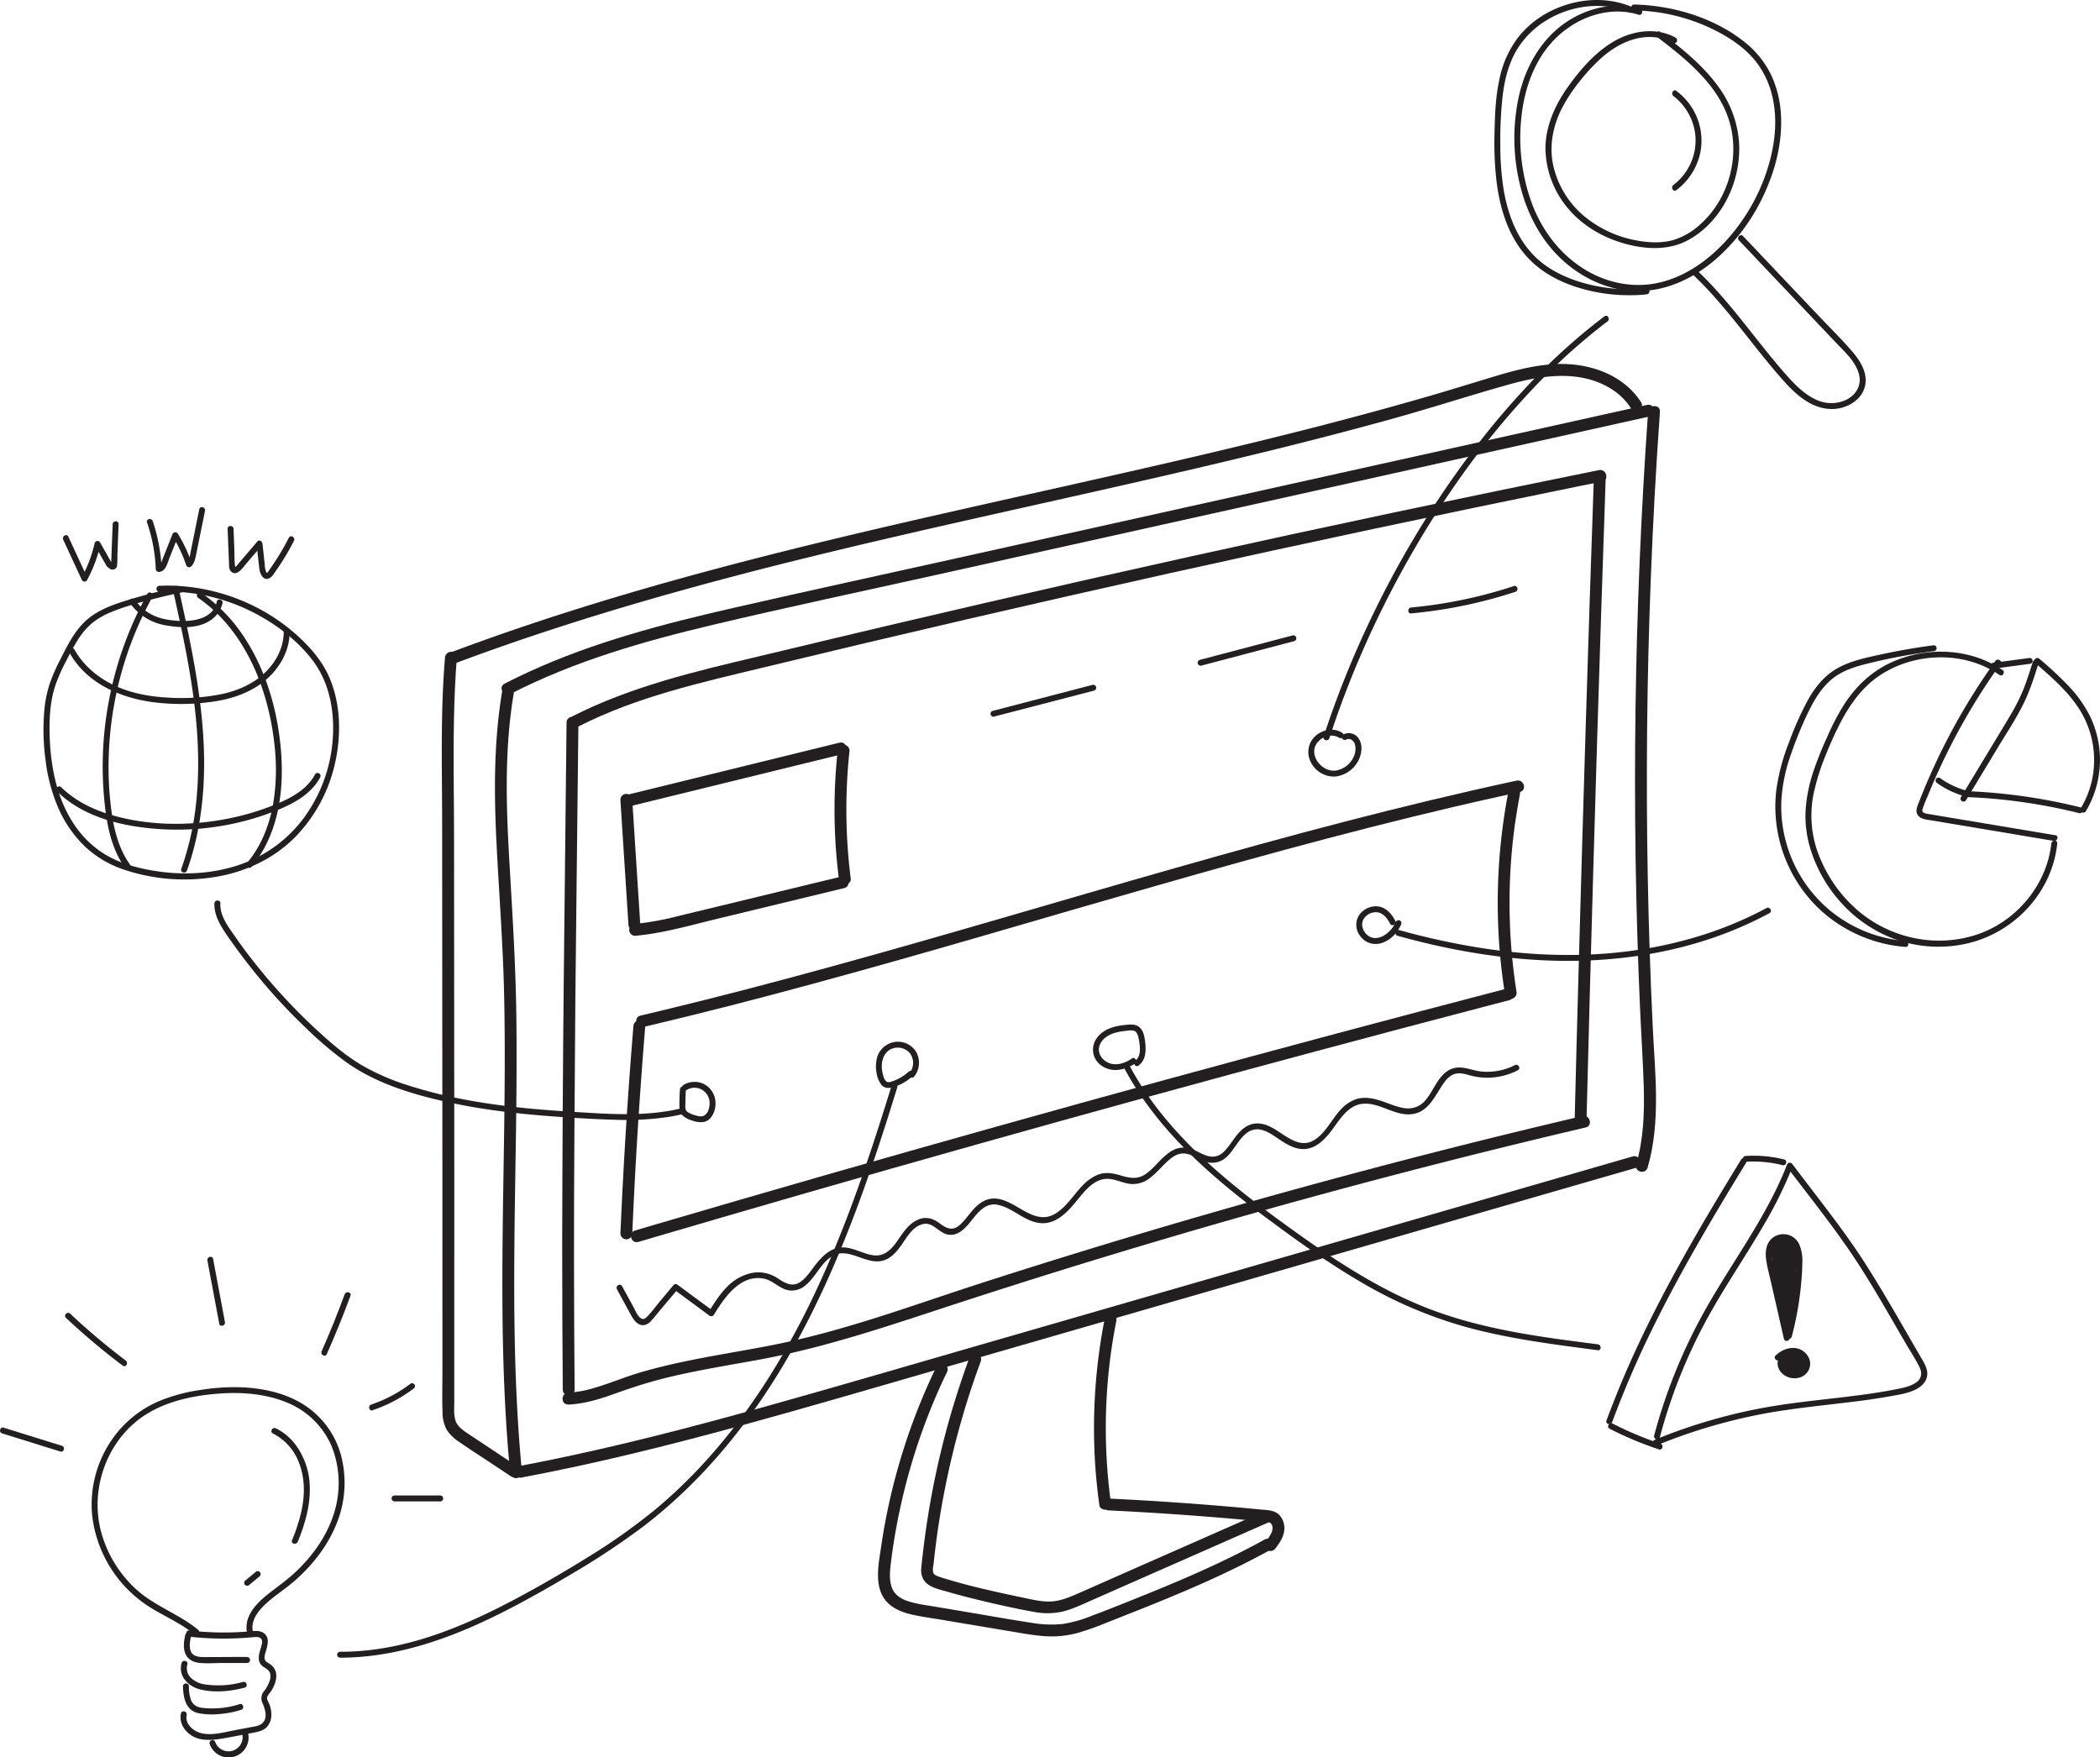 <svg xmlns="http://www.w3.org/2000/svg" viewBox="0 0 1063.19 889.81"><defs><style>.cls-1{fill:#231f20;}</style></defs><g id="Layer_2" data-name="Layer 2"><g id="_4_website_design" data-name="4_website_design"><path class="cls-1" d="M230.39,335.89c38.24-14.33,77.23-26.56,116.58-37.45,39.57-11,79.5-20.58,119.52-29.76s79.91-17.88,119.82-27.05S666,222.86,705.4,211.92c19.79-5.49,39.32-11.88,59.1-17.39,17.35-4.83,37.21-7.47,52.89,3.5a31,31,0,0,1,8.24,8.58c2.09,3.23,7.28.23,5.18-3-9.33-14.42-27.07-20.09-43.59-19.23-10.32.53-20.38,3.15-30.24,6.12s-19.62,6-29.47,8.91c-40,11.71-80.4,21.87-120.94,31.39-40.78,9.57-81.69,18.51-122.54,27.76-40.61,9.19-81.16,18.69-121.39,29.43s-80,22.67-119.13,36.74q-7.37,2.64-14.71,5.4c-3.59,1.34-2,7.15,1.59,5.79Z"></path><path class="cls-1" d="M225.31,332.91c-2.37,28-1.48,56.19-1.46,84.23l.06,85.14.07,85.55L224,673v21.39c0,7-.22,14,.06,21a18.09,18.09,0,0,0,2.17,8.69,20.83,20.83,0,0,0,6.17,6c5.64,3.95,11.48,7.64,17.21,11.45l8.81,5.86c3.23,2.14,6.24-3,3-5.18l-17.28-11.48c-2.82-1.88-5.68-3.72-8.47-5.65-2.18-1.51-4.3-3.26-5.1-5.88-.93-3.05-.58-6.51-.58-9.66V699.29l0-21L230,594.41l-.06-83.9-.06-83.91c0-27.7-.8-55.53.72-83.2q.28-5.25.73-10.49c.32-3.85-5.68-3.83-6,0Z"></path><path class="cls-1" d="M264.26,745.49c-4.95-51.37-4.11-103-3.3-154.55.41-25.8.8-51.61.44-77.41s-2-51.25-3.49-76.89c-1.66-28.41-2.59-57.14,2.16-85.32.64-3.78-5.14-5.4-5.78-1.59-4.29,25.4-4.21,51.2-2.93,76.87s3.29,51.14,3.86,76.77c1.14,51.6-1.11,103.2-.86,154.8.14,29.14,1.1,58.3,3.9,87.32a3.08,3.08,0,0,0,3,3,3,3,0,0,0,3-3Z"></path><path class="cls-1" d="M258.46,351.37c32.29-16.61,67.35-26.65,102.54-35,37.6-8.92,75.43-16.92,113.15-25.3L589.71,265.4l115.55-25.66,115.55-25.67,14.65-3.25c3.77-.84,2.18-6.62-1.59-5.79L717.75,230.82,601.64,256.61,485.52,282.4c-38.08,8.46-76.21,16.73-114.24,25.42-35.26,8.06-70.51,17.24-103.5,32.36q-6.24,2.86-12.34,6c-3.44,1.77-.41,6.95,3,5.18Z"></path><path class="cls-1" d="M293.09,367.75c29.46-15,62-22.18,93.94-29.89q51.21-12.39,102.55-24.29t102.76-23.34q51.45-11.44,103-22.4,51.28-10.9,102.68-21.35l13.1-2.66c3.78-.76,2.18-6.55-1.6-5.78q-51.9,10.49-103.7,21.44-51.56,10.9-103,22.29-51.7,11.44-103.3,23.35t-103.07,24.3c-32.08,7.72-64.82,14.56-95.16,27.85q-5.68,2.49-11.21,5.3c-3.44,1.75-.41,6.93,3,5.18Z"></path><path class="cls-1" d="M286.84,365.87q-.73,66-1.44,132-.64,65.77-.77,131.57,0,37.11.29,74.22c0,3.86,6,3.87,6,0q-.57-66.12-.1-132.25.36-65.79,1.19-131.57.42-37,.83-74c.05-3.87-5.95-3.87-6,0Z"></path><path class="cls-1" d="M264.21,748.14c36.88-6.93,73.32-16,109.52-25.88,36.48-10,72.78-20.67,109.12-31.16l110.43-31.89,110.43-31.9,110.42-31.89,14.08-4.06c3.7-1.07,2.13-6.87-1.6-5.79L716.19,617.46,605.76,649.35l-110.43,31.9c-36.44,10.52-72.83,21.21-109.36,31.4-36.14,10.09-72.49,19.52-109.27,27q-7,1.42-14.09,2.75c-3.79.71-2.18,6.49,1.6,5.78Z"></path><path class="cls-1" d="M834.4,208.55q-5.32,75-6.37,150.28t2.23,150.39c.59,13.61,1.52,27.22,1.93,40.84.4,13.31-.07,26.72-3.82,39.58-1.09,3.72,4.7,5.3,5.78,1.6,6.8-23.34,3.68-48.27,2.56-72.15q-1.79-37.58-2.48-75.17-1.4-75.21,1.51-150.41,1.63-42.51,4.66-85c.27-3.85-5.73-3.83-6,0Z"></path><path class="cls-1" d="M806.92,242.35q-2.19,63.27-4.14,126.54-1.93,63-3.66,125.91-1,35.52-1.86,71c-.1,3.86,5.9,3.86,6,0q1.59-63.29,3.42-126.56,1.82-63,3.86-125.9,1.15-35.5,2.38-71c.13-3.86-5.87-3.85-6,0Z"></path><path class="cls-1" d="M287.72,711.23c8.32-.36,16.18-2.88,24-5.68s15.72-5.39,23.8-7.44c16.45-4.16,33.23-6.73,49.89-9.83,34.33-6.38,67.09-17.82,100.2-28.62q50.06-16.33,100.56-31.3T687.5,599.81q51.12-13.65,102.6-25.9l12.69-3c3.76-.89,2.17-6.67-1.59-5.79q-51.27,12-102.2,25.42-50.68,13.35-101,28.06-50.54,14.77-100.67,30.93c-32.87,10.59-65.47,22.83-99.29,30.12-16.59,3.58-33.39,6-50,9.45-8.2,1.69-16.36,3.62-24.38,6s-15.78,5.74-23.86,8a53.23,53.23,0,0,1-12.07,2.06c-3.85.17-3.87,6.17,0,6Z"></path><path class="cls-1" d="M314.09,405l4.07,63.13a3.06,3.06,0,0,0,3,3,3,3,0,0,0,3-3L320.09,405a3.06,3.06,0,0,0-3-3,3,3,0,0,0-3,3Z"></path><path class="cls-1" d="M321.55,473.85c14-1.23,27.72-5.25,41.35-8.55l41.34-10,23.21-5.62c3.75-.91,2.16-6.69-1.6-5.79q-40.83,9.89-81.66,19.76a154.23,154.23,0,0,1-22.64,4.2,3.08,3.08,0,0,0-3,3,3,3,0,0,0,3,3Z"></path><path class="cls-1" d="M430.72,445a279.3,279.3,0,0,1-1.8-50.4q.4-7.25,1.18-14.48a3,3,0,0,0-3-3,3.06,3.06,0,0,0-3,3,279.36,279.36,0,0,0-.84,50.42q.54,7.25,1.46,14.46a3.11,3.11,0,0,0,3,3c1.47,0,3.21-1.39,3-3Z"></path><path class="cls-1" d="M319.71,408.07,403,387.63l23.54-5.78c3.75-.92,2.16-6.71-1.59-5.78l-83.24,20.44-23.54,5.78c-3.75.92-2.16,6.71,1.59,5.78Z"></path><path class="cls-1" d="M503.26,362.86,554,349.67a1.51,1.51,0,0,0-.8-2.9L502.46,360a1.51,1.51,0,0,0,.8,2.9Z"></path><path class="cls-1" d="M608.15,337.06l47.11-12.43a1.5,1.5,0,0,0-.8-2.89l-47.11,12.42a1.51,1.51,0,0,0,.8,2.9Z"></path><path class="cls-1" d="M714.43,310.61a239.92,239.92,0,0,0,52.81-10.94c1.82-.6,1-3.5-.8-2.9a236.37,236.37,0,0,1-52,10.84c-1.9.17-1.92,3.17,0,3Z"></path><path class="cls-1" d="M320.68,519.67q-3.36,40.83-5.47,81.73-.6,11.57-1.09,23.13a3,3,0,0,0,6,0q1.74-40.92,4.76-81.77.84-11.55,1.8-23.09a3,3,0,0,0-3-3,3.06,3.06,0,0,0-3,3Z"></path><path class="cls-1" d="M323.12,628.87q42.74-12.58,85.53-24.92,43-12.39,86.1-24.51,42.88-12.08,85.83-23.87,43.17-11.85,86.4-23.44,43-11.53,86.12-22.8l11-2.87c3.73-1,2.15-6.76-1.6-5.78q-43.1,11.24-86.13,22.73Q633.12,535,589.94,546.78q-43,11.78-85.85,23.8Q461,582.67,418,595q-42.81,12.29-85.55,24.85l-10.89,3.21c-3.7,1.09-2.12,6.88,1.59,5.78Z"></path><path class="cls-1" d="M767.75,502a290.22,290.22,0,0,1-1.6-78.05c.82-7.24,2-14.45,3.33-21.6a3.07,3.07,0,0,0-2.09-3.69,3,3,0,0,0-3.69,2.09,296.24,296.24,0,0,0-4.48,80c.62,7.64,1.55,15.26,2.74,22.83.25,1.6,2.25,2.49,3.69,2.09a3.08,3.08,0,0,0,2.1-3.69Z"></path><path class="cls-1" d="M325.86,520c29.06-6.84,58-14.3,86.76-22.13s57.52-16,86.21-24.33,57.61-16.78,86.46-25c28.69-8.22,57.44-16.27,86.3-23.87s57.82-14.78,86.95-21.23q5.44-1.2,10.89-2.38c3.77-.81,2.17-6.59-1.6-5.78-29.17,6.28-58.18,13.29-87.06,20.78s-57.66,15.47-86.36,23.64c-28.86,8.21-57.66,16.63-86.47,25s-57.38,16.57-86.17,24.49-57.65,15.51-86.67,22.49q-5.42,1.31-10.84,2.58c-3.75.88-2.16,6.67,1.6,5.79Z"></path><path class="cls-1" d="M100.37,825.31c-9.79-8.1-22.25-12.07-31.65-20.75A60.9,60.9,0,0,1,51,774.94c-5.59-22.28,3.94-47.32,23.82-59.27,11-6.62,24.35-9.23,37-10.07,11-.73,22.45.19,32.81,4.34A41.44,41.44,0,0,1,168,732.56a50.58,50.58,0,0,1,1,34c-3.65,11.49-10.9,21.54-19.65,29.7-4.28,4-9,7.25-13.6,10.89-4.18,3.36-8.46,7.35-10.24,12.56a13.66,13.66,0,0,0-.37,7.31c.4,1.89,3.29,1.09,2.89-.79-1.17-5.5,2.41-10.2,6.17-13.78,4.33-4.11,9.43-7.29,14-11.15,9.4-8,17.31-17.84,22-29.28a54.82,54.82,0,0,0,2.37-35.38A44,44,0,0,0,151.66,710c-10-5.6-21.69-7.57-33-7.59a110.83,110.83,0,0,0-17.91,1.52,85.89,85.89,0,0,0-20,5.45,55.39,55.39,0,0,0-26.57,23.51,57.75,57.75,0,0,0-7.58,33.8,63.37,63.37,0,0,0,26.27,45.1c5.44,3.88,11.5,6.73,17.24,10.11a61.88,61.88,0,0,1,8.14,5.56c1.48,1.22,3.61-.89,2.12-2.12Z"></path><path class="cls-1" d="M129.4,796l-5.34,4.43a1.51,1.51,0,0,0,0,2.12,1.54,1.54,0,0,0,2.12,0l5.35-4.43a1.52,1.52,0,0,0,0-2.12,1.54,1.54,0,0,0-2.13,0Z"></path><path class="cls-1" d="M150.75,780.69c3.59-8.74,6.34-18.08,6.09-27.62a37.11,37.11,0,0,0-7.38-21.75,27.68,27.68,0,0,0-9.78-8.06c-1.73-.84-3.25,1.75-1.51,2.59a27.49,27.49,0,0,1,13.39,15.34c2.92,7.75,2.78,16.19,1,24.2a89.36,89.36,0,0,1-4.71,14.51c-.74,1.78,2.17,2.56,2.89.79Z"></path><path class="cls-1" d="M1.05,725.81,30.56,735c1.84.57,2.63-2.32.79-2.9L1.84,722.92c-1.84-.57-2.63,2.32-.79,2.89Z"></path><path class="cls-1" d="M33.41,667.32a344,344,0,0,0,28.76,24.2c1.54,1.16,3-1.44,1.52-2.59a335.64,335.64,0,0,1-28.16-23.74c-1.4-1.32-3.53.8-2.12,2.13Z"></path><path class="cls-1" d="M105,638.26l6,32c.35,1.89,3.24,1.09,2.89-.8l-6-32c-.35-1.9-3.25-1.1-2.89.79Z"></path><path class="cls-1" d="M174.52,655.32q-5.37,14.63-11.67,28.88c-.77,1.75,1.81,3.27,2.59,1.51q6.47-14.6,12-29.59c.67-1.82-2.23-2.6-2.89-.8Z"></path><path class="cls-1" d="M188.63,714.07a72.76,72.76,0,0,0,20.75-10.93,1.54,1.54,0,0,0,.54-2,1.5,1.5,0,0,0-2-.54,70.28,70.28,0,0,1-20,10.62c-1.82.62-1,3.51.8,2.9Z"></path><path class="cls-1" d="M199.76,760.25h23.11a1.5,1.5,0,0,0,0-3H199.76a1.5,1.5,0,0,0,0,3Z"></path><path class="cls-1" d="M95.82,828.76a158,158,0,0,0,31.58.32c1.54-.14,4.23-.62,5.08,1.13.54,1.11,0,2.59-.27,3.69-.8,2.8-2.13,6.15-.23,8.81,1.12,1.57,3.16,2,4.25,3.59s.73,3.45.22,5.05a17.22,17.22,0,0,1-2.79,5,5.52,5.52,0,0,0-.76,6c1.27,3,2.79,7.44,0,10.14-1.54,1.5-4,1.72-6,2.1l-7.6,1.44c-5.43,1-11.45,2.84-17,1.68-4.13-.87-8.8-4.55-7.79-9.28.41-1.88-2.48-2.69-2.89-.8-1,4.51,1.57,8.74,5.31,11.14,4.49,2.89,10.16,2.46,15.19,1.63,5.64-.94,11.28-2.07,16.9-3.17,2.25-.44,4.6-1.09,6.19-2.86a8.9,8.9,0,0,0,2.16-5.56,14.38,14.38,0,0,0-1.14-6.17c-.41-1-1.28-2.24-.95-3.37a12.28,12.28,0,0,1,1.86-2.76c2.14-3.26,4-8.19,1.63-11.81a8.12,8.12,0,0,0-2.26-2.19c-.8-.53-1.81-1-2.27-1.84-.69-1.31-.08-3.06.31-4.37.93-3.18,2.22-7.29-1.22-9.5-2.26-1.45-5.19-.87-7.69-.66q-4.89.39-9.8.48a156.47,156.47,0,0,1-20.07-1c-1.92-.22-1.9,2.79,0,3Z"></path><path class="cls-1" d="M121.35,862.89a44.75,44.75,0,0,1-18.95,1.9c-2.58-.33-4.62-1.38-5.66-3.85a19.39,19.39,0,0,1-1.1-7.05c0-1.93-3-1.94-3,0,.15,5.63,1.3,12.15,7.73,13.58a37.16,37.16,0,0,0,10.74.46,49.47,49.47,0,0,0,11-2.15c1.83-.58,1-3.47-.8-2.89Z"></path><path class="cls-1" d="M123,851.68a46.48,46.48,0,0,1-19.13,1.25,12.66,12.66,0,0,1-7.21-3.33,6.78,6.78,0,0,1-1.81-6.77c.61-1.84-2.29-2.62-2.89-.8a9.41,9.41,0,0,0,1.52,8.4,13.82,13.82,0,0,0,8,5.05c7.16,1.81,15.29.92,22.36-.91,1.86-.48,1.07-3.38-.8-2.89Z"></path><path class="cls-1" d="M125.09,839c-7.26,0-14.52.1-21.78.07-2.61,0-5.68-.22-6.75-3-.88-2.32-.37-5.06.11-7.4.39-1.89-2.5-2.69-2.89-.8-.59,2.85-1.1,6-.16,8.85,1,3.15,3.7,4.85,6.9,5.25,3.81.47,7.81.13,11.64.11l12.93,0a1.5,1.5,0,0,0,0-3Z"></path><path class="cls-1" d="M106.1,882.94a10.13,10.13,0,0,0,19.49-5.46c-.38-1.89-3.27-1.09-2.89.79A7.14,7.14,0,0,1,109,882.14a1.54,1.54,0,0,0-1.85-1,1.51,1.51,0,0,0-1,1.85Z"></path><path class="cls-1" d="M460.07,542.64a23.62,23.62,0,0,1-5.21,3.6,21.34,21.34,0,0,1-2.74,1.18c-.88.31-2.09.78-3,.39-1.41-.59-1.93-3-2.25-4.35a14.88,14.88,0,0,1-.34-5.15c.36-3.15,2.11-6.3,5.26-7.36a8.09,8.09,0,0,1,8.83,2.3,8.18,8.18,0,0,1,0,9.9,1.55,1.55,0,0,0,0,2.12,1.51,1.51,0,0,0,2.12,0,11.28,11.28,0,0,0,1.15-12.53,10.82,10.82,0,0,0-11.33-5.06,11,11,0,0,0-8.73,8.76,17.36,17.36,0,0,0-.06,6.7,12.72,12.72,0,0,0,2.55,6.24c2.28,2.54,5.76,1.37,8.43.23a26.72,26.72,0,0,0,7.48-4.85c1.44-1.3-.69-3.41-2.12-2.12Z"></path><path class="cls-1" d="M172.2,839.39c28.07,0,55-9.47,79.83-21.78,12.58-6.23,24.8-13.18,36.86-20.33a381.18,381.18,0,0,0,36.47-24.1c21.17-16.11,39.42-35.65,55-57.19,16.09-22.3,29.22-46.61,40.29-71.75,11.91-27,21.52-55,30.37-83.18q1.62-5.17,3.22-10.36c.57-1.85-2.32-2.64-2.89-.8-8.63,28-17.79,55.9-29.07,83-10.55,25.36-23,50-38.39,72.81-14.61,21.72-31.86,41.76-52,58.53A307.1,307.1,0,0,1,297,788.88c-12,7.45-24.28,14.55-36.78,21.18C236,822.88,210,833.85,182.39,836c-3.39.27-6.79.39-10.19.39a1.5,1.5,0,0,0,0,3Z"></path><path class="cls-1" d="M32,273.26l9.49,20.5a1.51,1.51,0,0,0,2.59,0,70.84,70.84,0,0,0,6.74-17.93l-2.74.36c1.77,3.14,3.52,6.29,5.32,9.41a5.44,5.44,0,0,0,2.73,2.66,2.3,2.3,0,0,0,3.07-1.45,35,35,0,0,0,.22-5.13l.2-5.42.42-10.85c.08-1.93-2.92-1.92-3,0l-.81,21.2.44-1.06c.46,0,.53-.11.22-.25a3.71,3.71,0,0,1-.47-.5,10,10,0,0,1-.67-1.14l-1.69-3-3.39-6a1.51,1.51,0,0,0-2.74.35,68.25,68.25,0,0,1-6.44,17.22h2.59L34.6,271.74c-.8-1.75-3.39-.23-2.59,1.52Z"></path><path class="cls-1" d="M74.46,264.63a82.36,82.36,0,0,1,4.41,23.46,1.52,1.52,0,0,0,1.5,1.5c3.49,0,4.43-4.52,5.45-7.1l4.4-11.1-2.74.36a66.2,66.2,0,0,1,6.77,14.4,1.52,1.52,0,0,0,2.51.66c1.56-1.45,2-3.47,2.44-5.49.5-2.49,1-5,1.51-7.47l3.08-15.18c.38-1.89-2.51-2.69-2.9-.8L98,272.09l-1.41,7c-.38,1.85-.51,4.26-2,5.61l2.51.67a70.27,70.27,0,0,0-7.08-15.13,1.52,1.52,0,0,0-2.74.36l-3.51,8.84-1.7,4.3c-.26.66-.81,2.84-1.75,2.86l1.5,1.5a85.35,85.35,0,0,0-4.52-24.26c-.62-1.81-3.52-1-2.89.8Z"></path><path class="cls-1" d="M115.24,267.79l.47,11.76.24,5.88c0,1.38,0,3,1.11,4,2.87,2.74,6.07-2.23,7.63-4.05l7.76-9.1-2.56-1.06c.47,4.23.9,8.45,1.4,12.67.29,2.49,1.86,6.43,5.12,4.88,1.43-.68,2.31-2.33,3.18-3.57q1.68-2.39,3.24-4.85,3.25-5.12,6-10.52c.88-1.71-1.71-3.23-2.59-1.51a130.57,130.57,0,0,1-9.93,16.32c-.16.22-.78,1.38-1.14,1.4s-.36-.27-.48-.53a12,12,0,0,1-.67-3.86l-1.15-10.43c-.13-1.15-1.63-2.15-2.56-1.06L124,281.57l-3.07,3.6a13.09,13.09,0,0,1-1.48,1.67c-.16.13-.6.32-.46.39s0-.42,0-.51c-.37-3-.25-6.13-.37-9.13l-.39-9.8c-.08-1.92-3.08-1.93-3,0Z"></path><path class="cls-1" d="M92.07,296.91q-13.38,2.73-26.47,6.67c-7.66,2.33-15.53,4.93-21.66,10.3s-9.78,12.88-13.38,20a93.27,93.27,0,0,0-5.24,11.89,58.36,58.36,0,0,0-2.76,12.75A112.79,112.79,0,0,0,23.08,385a86.38,86.38,0,0,0,6.63,24.56,61,61,0,0,0,12.62,18.42,53.17,53.17,0,0,0,20,12.22,96.33,96.33,0,0,0,47.22,3.76c14.82-2.53,28.87-9.11,39.57-19.77a77.49,77.49,0,0,0,20.09-36c3.57-14.29,3.55-30.42-2.05-44.19-3.12-7.66-8.22-14.12-14.12-19.83A96.66,96.66,0,0,0,135,310.39,100,100,0,0,0,91.79,296.8a93.62,93.62,0,0,0-11.11-.17c-1.92.08-1.93,3.08,0,3a95.63,95.63,0,0,1,42.71,8.16c13.4,6,26.24,15.07,35.1,26.88,9.07,12.09,11.32,28,9.68,42.74a76.66,76.66,0,0,1-14.43,36.87,67.48,67.48,0,0,1-33.69,24c-14.36,4.63-29.94,5-44.7,2.19-7.83-1.5-15.61-3.82-22.45-8a50.62,50.62,0,0,1-15.4-15.06c-9-13.49-12-29.9-12.39-45.9-.19-8.53.34-17.08,3.18-25.2a92.77,92.77,0,0,1,5.17-11.57c1.78-3.47,3.58-6.95,5.65-10.26a37.28,37.28,0,0,1,7.27-8.75,37.15,37.15,0,0,1,9.92-5.8c7.72-3.19,16-5.29,24.08-7.31q6.21-1.55,12.48-2.82c1.89-.38,1.09-3.28-.79-2.89Z"></path><path class="cls-1" d="M87.52,298.49c4.13,18.76,8.29,37.55,10.7,56.62,2.31,18.22,3,36.74.66,55A143.89,143.89,0,0,1,91.77,440c-.65,1.82,2.24,2.61,2.89.8,6.21-17.36,8.67-35.85,8.68-54.23,0-19-2.62-38-6.16-56.61-2.05-10.79-4.41-21.51-6.77-32.23-.41-1.89-3.31-1.09-2.89.79Z"></path><path class="cls-1" d="M74.62,300.74a180.15,180.15,0,0,0-19.3,53.12,177.85,177.85,0,0,0-1.94,56.43c1.32,10.19,3.77,20.53,9.84,29,1.11,1.55,3.71.06,2.59-1.52-5.26-7.34-7.71-16.11-9.07-24.93A164.19,164.19,0,0,1,55,385.19a178.54,178.54,0,0,1,9.55-54.47,174.32,174.32,0,0,1,12.64-28.46c.94-1.69-1.65-3.21-2.59-1.52Z"></path><path class="cls-1" d="M100.32,302.72c15.92,11,26.48,28,32.53,46.11a134.52,134.52,0,0,1,6.1,28.26,107.36,107.36,0,0,1-.62,29.74c-1.9,10.88-6,21.44-13.12,30-1.23,1.47.88,3.61,2.12,2.12,13.35-16,16.52-37.68,15-57.89-1.51-19.86-7-40-17.74-56.91a82.32,82.32,0,0,0-22.73-24c-1.59-1.1-3.1,1.5-1.52,2.59Z"></path><path class="cls-1" d="M35.15,330.45c9.14,16.44,27.78,23.82,45.68,25.48a111.54,111.54,0,0,0,29.59-1.05c9-1.6,17.85-5,24.75-11.12s11.75-15.05,11.46-24.49c-.06-1.93-3.06-1.94-3,0,.24,7.89-3.44,15.26-8.92,20.79-6.09,6.13-14.17,9.61-22.52,11.42a103.82,103.82,0,0,1-27.65,1.72c-9.23-.52-18.59-2.25-27-6.3-8.18-3.95-15.39-10-19.84-18-.94-1.69-3.53-.18-2.59,1.51Z"></path><path class="cls-1" d="M65.73,305.28a27.77,27.77,0,0,0,18.14,11.36c7.18,1.27,15.91,1.81,22.31-2.31a14.28,14.28,0,0,0,6.48-8.86c.39-1.88-2.5-2.69-2.9-.8-1.85,8.8-12.17,10.18-19.59,9.7-4.38-.29-8.87-.94-12.85-2.91a24.23,24.23,0,0,1-9-7.69c-1.1-1.57-3.7-.07-2.59,1.51Z"></path><path class="cls-1" d="M28.89,400.75c13.39,13.08,32.77,17.65,50.9,19a135.75,135.75,0,0,0,59.58-9.11c8.84-3.51,18-8.24,22.73-17,.91-1.7-1.68-3.22-2.59-1.51-3.94,7.35-11.52,11.64-19,14.77a131.32,131.32,0,0,1-27.8,8.13c-18.49,3.29-38.31,2.94-56.4-2.38C47,409.91,38,405.5,31,398.63c-1.38-1.35-3.51.77-2.12,2.12Z"></path><path class="cls-1" d="M108.56,457.39c-.19,4.38,1.54,8.47,3.76,12.16s4.87,7.3,7.44,10.83q7.81,10.74,16.56,20.77t18.42,19.24a186.53,186.53,0,0,0,20.59,17.49c14.9,10.58,32.84,16.09,50.5,20,18.41,4.13,37.21,6.22,56,7.56,9.53.68,19.09,1.26,28.64,1.54a148.35,148.35,0,0,0,28.1-1.42q3.54-.57,7-1.41c1.88-.46,1.08-3.35-.8-2.9-18.12,4.39-37.16,2.81-55.58,1.68s-36.81-2.83-54.92-6.34a237.49,237.49,0,0,1-26.82-6.75,117.38,117.38,0,0,1-24.11-10.36c-7.68-4.51-14.52-10.26-21.1-16.23q-9.63-8.73-18.44-18.28T126.91,485q-4-5.15-7.68-10.47c-2.43-3.47-5.1-7-6.61-11a15.14,15.14,0,0,1-1.06-6.1c.08-1.93-2.92-1.93-3,0Z"></path><path class="cls-1" d="M344.25,551.62q-.27,3.64-.28,7.31c0,2.12,0,4.28,1.6,5.89a12.28,12.28,0,0,0,4.91,2.58,11.4,11.4,0,0,0,5.94.69c3.95-.83,5.79-5.51,5.84-9.15a11,11,0,0,0-4.78-9.38,10.67,10.67,0,0,0-11.4-.2c-1.62,1-.11,3.64,1.51,2.59a7.61,7.61,0,0,1,7.26-.43,7.72,7.72,0,0,1,4.36,6.2,9.46,9.46,0,0,1-.46,4.09,5.21,5.21,0,0,1-2.4,3.17c-1.36.6-3,.17-4.34-.24a12.27,12.27,0,0,1-4-1.74c-1.37-1.07-1-3-1-4.53,0-2.29.11-4.57.27-6.85a1.51,1.51,0,0,0-1.5-1.5,1.53,1.53,0,0,0-1.5,1.5Z"></path><path class="cls-1" d="M573.08,536c-3.48,2.35-8.21,4-12.24,2-3.39-1.65-5.53-5.35-4-9,1.75-4.09,6.1-5.88,10.21-6.62,1.15-.2,2.31-.33,3.48-.43a8.52,8.52,0,0,1,3.66,0c1.56.61,2,2.58,2.32,4.05.64,3.26,1.47,8.72-1.65,11-1.53,1.13,0,3.74,1.52,2.59,4.13-3.06,3.91-8.45,3.25-13-.31-2.17-.84-4.54-2.43-6.16-2.07-2.09-5-1.7-7.7-1.42-5.54.57-11.29,2.14-14.51,7.08a9.77,9.77,0,0,0,2.28,13.21c5.17,4.05,12.17,2.73,17.27-.73,1.59-1.07.09-3.67-1.51-2.59Z"></path><path class="cls-1" d="M569.61,541.65c8.4,15.55,19.59,29.42,32.1,41.85s26.54,23.61,40.78,34.19c15.24,11.32,30.78,22.37,47.22,31.91a221.63,221.63,0,0,0,53.2,22.54c19.18,5.2,38.9,8,58.57,10.57l7.45,1c1.91.24,1.9-2.76,0-3-19.58-2.51-39.21-5-58.42-9.68a216.75,216.75,0,0,1-27.86-8.62,219.58,219.58,0,0,1-25.73-12.14c-16.56-9.1-32.11-19.91-47.35-31-14.25-10.39-28.24-21.2-41.08-33.31-12.65-11.93-24.17-25.16-33.1-40.13-1.11-1.84-2.17-3.72-3.19-5.61-.92-1.7-3.51-.19-2.59,1.51Z"></path><path class="cls-1" d="M312.32,652.8c2.32,4.25,4.62,8.51,6.95,12.75,1.39,2.53,3.32,5.75,6.67,5.45a6,6,0,0,0,3.74-2.22c1.55-1.66,2.95-3.48,4.41-5.22l9.07-10.76-1.82.23,18,13.28a1.53,1.53,0,0,0,2.06-.54c5.33-8.59,13.06-20.3,24.91-18.4,4.91.79,8.17,5.17,13,6a10.46,10.46,0,0,0,8.35-2.41c5.31-4.21,7.83-11.36,13.7-14.91,8.06-4.88,16.72,4.4,25.26,2.37,4.27-1,7.24-4.42,9.67-7.86,2.89-4.08,5.84-9.73,11.25-10.78,5-1,7.91,4.72,12.59,5.41,3.13.46,5.85-1,8.08-3.09,5-4.65,8.85-13.73,17.05-12,7.78,1.62,13.44,8.54,21.59,9.23,7,.59,12.28-4.31,16.51-9.19s8.41-11.54,15-13c4.88-1.07,9.4,1.94,14.17,2.39a14,14,0,0,0,10-3.31c2.86-2.21,5.2-5,7.8-7.47,2.43-2.35,5.36-4.76,8.93-4.68,4.8.11,8.56,4.09,13.29,4.67a10.82,10.82,0,0,0,8.9-3.32c4.62-4.43,7.89-14,15.55-13.56,3.85.23,7.27,2.84,10.38,4.89s6.49,4.27,10.3,4.91c7,1.2,12.15-3.59,16.13-8.76S682,560.06,689.21,559c8.74-1.27,16.38,6,25.13,5.22,7.94-.67,11.48-7.81,15.27-13.8,1.79-2.82,4-6,7.46-6.75,2.81-.62,5.59.51,8.28,1.15a33.56,33.56,0,0,0,8.11.89,33.9,33.9,0,0,0,15-3.78c1.72-.87.21-3.46-1.51-2.59A30.67,30.67,0,0,1,750,542.57c-5-.49-10.05-3.31-15-1.36-6.7,2.61-8.85,10.59-13.14,15.68a11.3,11.3,0,0,1-10.32,4.29c-4.39-.51-8.5-2.54-12.68-3.86-3.85-1.22-8-2-12-.84a18.86,18.86,0,0,0-8.08,5.37c-4.65,4.94-7.74,12.2-13.8,15.65-7.51,4.28-14.52-3-20.72-6.37-3.09-1.7-6.52-2.81-10.06-2-3.38.74-6,3.16-8.11,5.77-2.23,2.77-4,5.93-6.61,8.41-3.45,3.31-7.2,2.76-11.26.76-3.68-1.81-7.34-3.67-11.55-2.69-3.34.78-6.09,3.1-8.5,5.44-2.68,2.6-5.1,5.6-8.21,7.71-4.22,2.85-8.18,2-12.82.6-3.87-1.16-7.71-1.75-11.56-.2a22.77,22.77,0,0,0-7.65,5.54c-4.66,4.8-8.38,11.32-14.44,14.52-7.74,4.08-15-2.21-21.65-5.6-3.26-1.66-6.83-3-10.54-2.33-3.53.61-6.34,2.94-8.67,5.53s-4.35,5.77-7.11,8c-3.67,3-6.75,1.13-10.11-1.37-3.78-2.81-7.89-3.36-12.06-.92s-6.64,6.6-9.34,10.46c-2.92,4.17-6.52,7.65-12,6.85-4.66-.68-8.82-3.23-13.5-3.85-7.89-1-12.69,4.78-17,10.46-1.94,2.58-4,5.54-6.8,7.22-3.92,2.33-7.45.13-10.86-2.07a17.46,17.46,0,0,0-13.09-2.81,24.35,24.35,0,0,0-12.6,7c-3.74,3.71-6.55,8.23-9.31,12.68l2-.54-18-13.28a1.5,1.5,0,0,0-1.82.24L334,659.09c-2.23,2.64-4.33,5.69-6.85,8.06-3.05,2.86-5.45-3.5-6.54-5.51l-5.65-10.35c-.92-1.7-3.51-.19-2.59,1.51Z"></path><path class="cls-1" d="M840.33,727.83A269.73,269.73,0,0,1,862.53,671c9.23-17.46,20.55-33.68,30.46-50.74a211.79,211.79,0,0,0,14.57-29.57l-2.74.36c10.95,14.42,22.32,28.63,32.48,43.63,10.05,14.83,18.76,30.56,27.8,46,2.25,3.86,4.78,7.66,6.75,11.68,1.53,3.1.85,6-2,7.85s-6.21,2.53-9.48,3.18c-4.36.87-8.74,1.6-13.14,2.25-17.72,2.61-35.63,3.86-53.27,7a277.27,277.27,0,0,0-50.1,14c-2.05.78-4.1,1.6-6.13,2.44-1.77.72-1,3.62.79,2.89a279.31,279.31,0,0,1,51.15-15.49c17.93-3.58,36.18-5,54.28-7.43,4.56-.62,9.11-1.32,13.64-2.15,3.75-.68,7.6-1.27,11.13-2.78,2.79-1.19,5.48-3.06,6.58-6,1.44-3.85-.83-7.46-2.71-10.68-9.32-16-18.35-32.14-28.3-47.71s-21.5-30-32.66-44.75l-4.19-5.52a1.52,1.52,0,0,0-2.74.35c-7.11,18.29-17.75,34.89-28.12,51.44-5.25,8.39-10.47,16.81-15.19,25.51A273.58,273.58,0,0,0,837.44,727a1.5,1.5,0,0,0,2.89.79Z"></path><path class="cls-1" d="M814.86,723.42a175.47,175.47,0,0,0,25,10.49c1.84.61,2.63-2.28.8-2.89a170,170,0,0,1-24.24-10.19c-1.72-.88-3.24,1.71-1.52,2.59Z"></path><path class="cls-1" d="M816.21,720.09a503.91,503.91,0,0,1,23.17-52.89c8.66-17.21,18.1-34,27.88-50.62,5.5-9.34,11.12-18.6,16.78-27.85,1-1.65-1.58-3.16-2.59-1.51-10.11,16.5-20.08,33.1-29.51,50s-18.38,34.18-26.31,51.89Q819,704,813.32,719.29c-.67,1.81,2.23,2.6,2.89.8Z"></path><path class="cls-1" d="M883.76,588.29A60.12,60.12,0,0,1,902.47,590c1.88.47,2.68-2.42.8-2.89a62.85,62.85,0,0,0-19.51-1.77c-1.92.13-1.93,3.13,0,3Z"></path><path class="cls-1" d="M901.72,686.38c-2.75,2.45-2,6.68.49,9a9.11,9.11,0,0,0,10,1.75,7.29,7.29,0,0,0,4.11-8,8.68,8.68,0,0,0-6.59-6.39c-4-.79-7.9.92-10.75,3.63-1.41,1.32.72,3.44,2.12,2.12a9.93,9.93,0,0,1,6.5-3,5.88,5.88,0,0,1,5.27,2.92,4.11,4.11,0,0,1-.89,5.28,5.64,5.64,0,0,1-6.46.36c-1.88-1.06-3.68-3.77-1.63-5.59,1.44-1.28-.68-3.39-2.13-2.12Z"></path><path class="cls-1" d="M906.06,677.14,900.78,654l-2.53-11.09c-.71-3.1-1.69-6.44-1.18-9.65a5.94,5.94,0,0,1,5.24-5.28,5.88,5.88,0,0,1,5.93,3.48c1.23,2.48,1.29,5.46,1.24,8.17-.07,3.8-.32,7.61-.69,11.39a155.51,155.51,0,0,1-4.6,25.14,1.51,1.51,0,0,0,2.9.8,160.54,160.54,0,0,0,4.6-25c.44-4.16.73-8.34.8-12.52a21.17,21.17,0,0,0-1.45-9.06,8.83,8.83,0,0,0-14.77-2.47c-2.26,2.66-2.56,6.23-2.14,9.57.5,4,1.6,7.86,2.49,11.75l6.54,28.68c.43,1.88,3.33,1.09,2.9-.8Z"></path><path class="cls-1" d="M679.43,371c-4.16-2.63-9.56-1.6-13.21,1.45A11,11,0,0,0,663.69,386a13,13,0,0,0,12.69,7.17,15,15,0,0,0,12-9.55c1.14-3,1.38-6.75-.42-9.51a6,6,0,0,0-7.93-2.18,1.5,1.5,0,0,0,1.51,2.59c1.83-1.06,3.81.51,4.39,2.25a9.09,9.09,0,0,1-.54,6.3,12,12,0,0,1-9.05,7.11c-7.52,1-14.71-8.75-8.8-14.84,2.65-2.74,7.07-3.88,10.42-1.76,1.64,1,3.15-1.57,1.51-2.59Z"></path><path class="cls-1" d="M673.05,373.77a482.76,482.76,0,0,1,19.17-49.49,503.56,503.56,0,0,1,24.12-46.76,475.18,475.18,0,0,1,28.3-43.06A404.64,404.64,0,0,1,776,196.9,312.87,312.87,0,0,1,809.63,166q2.08-1.65,4.22-3.24c1.52-1.15,0-3.76-1.52-2.6a305.91,305.91,0,0,0-34.16,30.18,399.17,399.17,0,0,0-32,37.2,470.63,470.63,0,0,0-29,42.79,504.16,504.16,0,0,0-25,46.94,493,493,0,0,0-20,49.58q-1.05,3.07-2.05,6.16c-.6,1.84,2.3,2.63,2.9.8Z"></path><path class="cls-1" d="M830.38,4.62c-13.19-4.11-27.67-.46-38.68,7.47-12,8.66-19.39,22.13-22.67,36.39A99.57,99.57,0,0,0,769.64,94c3.61,14.68,11,28.64,22.47,38.65C802.8,142,816.64,147.89,831,147.36c13.66-.5,26.33-6.6,36.69-15.26a97.39,97.39,0,0,0,25.17-33.19c5.94-12.62,9.61-26.76,8.8-40.78a54.29,54.29,0,0,0-4.76-19.73,47.65,47.65,0,0,0-13.21-16.76C871.24,11.52,855.18,5.49,839.43,3.29a102,102,0,0,0-12.1-1c-1.93,0-1.93,3,0,3a94.5,94.5,0,0,1,45.35,12.42c6.3,3.63,12.22,8.13,16.66,13.94a45.19,45.19,0,0,1,8,17.34c3,13,.94,26.83-3.41,39.28a97.94,97.94,0,0,1-20.59,34.22c-8.79,9.46-19.81,17.28-32.48,20.42-13.2,3.27-26.91.61-38.45-6.42-12.24-7.46-21.24-19.16-26.44-32.43a96.29,96.29,0,0,1-5.84-43.42c1.26-14.13,5.91-28.6,15.57-39.27,8.67-9.57,21.45-15.94,34.51-15.51a35.13,35.13,0,0,1,9.37,1.6c1.85.58,2.64-2.32.8-2.89Z"></path><path class="cls-1" d="M848.39,19.12c-9.93-5.59-22.18-3.6-31.61,2s-17.14,14.54-23.4,23.49S782.32,64.33,782.44,75.6a48,48,0,0,0,11.31,29.79c6.89,8.29,16.47,14.13,26.7,17.35,11.16,3.5,23.9,4.56,34.45-1.28,17.32-9.59,26.89-30.42,25.51-49.79a54.16,54.16,0,0,0-10.59-28c-6.35-8.74-14.5-15.92-22.94-22.58-2.11-1.67-4.24-3.31-6.38-4.95-1.53-1.17-3,1.43-1.52,2.59,15.59,11.91,32.76,25.66,37.36,45.77,4,17.53-2.08,37.14-15.54,49.11a35.34,35.34,0,0,1-13.88,8c-5.65,1.54-11.69,1.28-17.41.31A57.77,57.77,0,0,1,802,109.42a46.86,46.86,0,0,1-15.62-25.63c-2.25-10.42,0-20.84,5-30.12a83.7,83.7,0,0,1,9-13.25A92.22,92.22,0,0,1,811.24,28.9c7.72-6.7,17.93-11.63,28.39-9.77a23.19,23.19,0,0,1,7.25,2.58,1.5,1.5,0,0,0,1.51-2.59Z"></path><path class="cls-1" d="M847.22,48.64a28.75,28.75,0,0,1,10.64,16.84,27.92,27.92,0,0,1-3.15,19.61,28.27,28.27,0,0,1-7.53,8.61c-1.53,1.14,0,3.75,1.51,2.59a31.91,31.91,0,0,0,12.06-18.62,31.13,31.13,0,0,0-3.52-22.08,31.69,31.69,0,0,0-8.5-9.54c-1.54-1.16-3,1.44-1.51,2.59Z"></path><path class="cls-1" d="M856.89,138.88c10.91,10.25,20.16,22.05,29.43,33.75,4.67,5.9,9.35,11.79,14.28,17.47,4.5,5.19,9.28,10.45,15.35,13.84,5.25,2.93,11.24,4.12,17.09,2.35,5.07-1.52,9.78-5.19,11.11-10.51,1.68-6.72-2.23-12.94-6.42-17.83-5.17-6-10.92-11.65-16.39-17.42q-17.3-18.22-34.58-36.47l-4.28-4.51c-1.33-1.41-3.45.72-2.12,2.12l32.87,34.66,16.43,17.34c4.44,4.67,10.06,9.67,11.59,16.21,1.27,5.45-1.72,10.17-6.53,12.56a17.83,17.83,0,0,1-15.66-.26c-5.93-2.83-10.58-7.67-14.87-12.52-4.74-5.36-9.22-10.92-13.67-16.52-10-12.57-19.78-25.36-31.51-36.38-1.4-1.32-3.53.8-2.12,2.12Z"></path><path class="cls-1" d="M826.06,3.47c-12.95-5.47-28-4.2-40.49,1.91a49.11,49.11,0,0,0-16.4,12.83,51.36,51.36,0,0,0-10,21.74c-2,8.92-2.33,18.14-2.52,27.25a171.76,171.76,0,0,0,.9,23.68c1.75,15.11,6.45,30.48,17.64,41.33,6.3,6.11,14.21,10.27,22.49,13a87.55,87.55,0,0,0,28.64,4.27c2.46,0,4.91-.19,7.36-.43,1.9-.19,1.92-3.19,0-3a86.79,86.79,0,0,1-28.42-1.83c-8.33-2-16.46-5.15-23.39-10.25-12.26-9-18.19-23.47-20.62-38.06a142.09,142.09,0,0,1-1.66-22.67,197.21,197.21,0,0,1,1.21-25c1-8.31,3.16-16.73,7.67-23.88a44.59,44.59,0,0,1,14-13.78c11.19-7,25.36-9.59,38.14-5.87a41.9,41.9,0,0,1,4.71,1.68,1.5,1.5,0,0,0,1.84-1.05,1.52,1.52,0,0,0-1.05-1.84Z"></path><path class="cls-1" d="M706.57,467c-2.16,5.29-9.71,11.16-14.82,6-1.84-1.87-2.8-4.82-1.57-7.27a7.27,7.27,0,0,1,6-3.81c3.76-.2,6,2.8,7.62,5.83.9,1.71,3.49.2,2.59-1.51-1.93-3.68-4.84-7-9.25-7.32a10.42,10.42,0,0,0-9.12,4.57,9.13,9.13,0,0,0,.52,10.33,9.63,9.63,0,0,0,10.32,3.88c4.9-1.27,8.73-5.3,10.6-9.87a1.5,1.5,0,0,0-1-1.84,1.54,1.54,0,0,0-1.85,1Z"></path><path class="cls-1" d="M707.51,473.83c25.09,7,50.91,11.62,77,12.55,24.72.88,49.67-1.68,73.47-8.58a193.14,193.14,0,0,0,37.85-15.39c1.7-.92.18-3.51-1.52-2.59-21.22,11.44-44.66,18.48-68.52,21.67-24.87,3.32-50.21,2.47-75-1.32a368.59,368.59,0,0,1-42.48-9.23,1.5,1.5,0,0,0-.8,2.89Z"></path><path class="cls-1" d="M1013.82,339.26c-16.5-11.24-38.76-12-56.66-3.68-9.77,4.56-17.52,11.93-23.37,20.94A120.78,120.78,0,0,0,925.14,373,178.49,178.49,0,0,0,918,390.9a76.85,76.85,0,0,0-3.85,19.38,56.11,56.11,0,0,0,2.34,19.23,72,72,0,0,0,16.72,28.74,68,68,0,0,0,27.13,17.66,65.48,65.48,0,0,0,34.83,2c21.58-4.63,39.52-21.48,45-43a55.57,55.57,0,0,0,1.37-7.78c.21-1.92-2.8-1.9-3,0-2.23,20.68-17.24,38.89-36.75,45.77-21,7.4-44.74,2.42-61.47-12.1a70,70,0,0,1-18.16-24.68,55.26,55.26,0,0,1-3.45-36.45,114,114,0,0,1,5.77-17.7c2.28-5.61,4.74-11.19,7.57-16.56,5-9.47,11.4-18.2,20.55-24,15.75-10,36.91-11.48,53.7-3.16a50.08,50.08,0,0,1,6,3.52c1.6,1.09,3.11-1.51,1.52-2.59Z"></path><path class="cls-1" d="M1040.53,422.93,977.09,412.3a14.34,14.34,0,0,1-2.75-.59c-1-.4-1.3-.93-1-2A67.83,67.83,0,0,1,976,403q2.71-6.74,5.75-13.34,6.09-13.26,13.35-25.92a326,326,0,0,1,17.72-27.56c1.13-1.57-1.47-3.07-2.59-1.51a324.71,324.71,0,0,0-30.5,52.24q-3.23,6.94-6.11,14-1.43,3.45-2.75,6.93c-.78,2.08-1,4.31.94,5.82,1.67,1.29,4,1.41,6,1.75l8.36,1.4,16.48,2.76,37.13,6.22c1.89.32,2.7-2.57.8-2.89Z"></path><path class="cls-1" d="M978.94,326.75q-13.17,1.71-26.18,4.53c-7.88,1.72-16.24,3.36-23.25,7.53-6.24,3.72-10.8,9.53-14.28,15.79a164,164,0,0,0-9.45,21.2,104.09,104.09,0,0,0-6.43,24,71.53,71.53,0,0,0,21.83,60.58,72,72,0,0,0,38.2,18.49q2.65.4,5.31.6c1.93.15,1.92-2.85,0-3a68.91,68.91,0,0,1-37.65-15,68.57,68.57,0,0,1-25.17-56,83.73,83.73,0,0,1,4.68-23,194.55,194.55,0,0,1,8.71-21.4c3-6.2,6.52-12.31,11.79-16.84,5.79-5,13.29-7,20.55-8.71,8.24-2,16.58-3.61,25-4.89,2.13-.32,4.25-.63,6.38-.9a1.55,1.55,0,0,0,1.5-1.5,1.5,1.5,0,0,0-1.5-1.5Z"></path><path class="cls-1" d="M995.35,405.21l16.16-26.76c5.2-8.62,11-17.11,14.9-26.41,2.19-5.17,3.89-10.53,5.58-15.88.58-1.85-2.32-2.64-2.89-.8-1.46,4.63-2.92,9.27-4.72,13.79a96.43,96.43,0,0,1-6.73,13.3c-5.19,8.76-10.52,17.45-15.78,26.17l-9.11,15.08a1.5,1.5,0,0,0,2.59,1.51Z"></path><path class="cls-1" d="M1030.35,335.68c8.66,7.49,17.58,15.17,23.42,25.16a48,48,0,0,1,5.89,31.28,46.37,46.37,0,0,1-6.2,17.11,1.5,1.5,0,0,0,2.59,1.52,50.95,50.95,0,0,0,1.71-48.86,64.69,64.69,0,0,0-10.46-14.51,184.55,184.55,0,0,0-14.83-13.82c-1.45-1.25-3.58.86-2.12,2.12Z"></path><path class="cls-1" d="M996.21,403.63a280.52,280.52,0,0,1,56.41,8.11c1.87.47,2.67-2.43.8-2.89a284.17,284.17,0,0,0-57.21-8.22c-1.93-.08-1.93,2.92,0,3Z"></path><path class="cls-1" d="M996.52,400.59a42,42,0,0,1-14.4-6.66,1.51,1.51,0,0,0-2,.54,1.53,1.53,0,0,0,.54,2,44,44,0,0,0,15.11,7c1.88.46,2.68-2.43.8-2.89Z"></path><path class="cls-1" d="M1027.59,333.16l-18.36,2.45a1.54,1.54,0,0,0-1.5,1.5,1.52,1.52,0,0,0,1.5,1.5l18.36-2.45a1.54,1.54,0,0,0,1.5-1.5c0-.73-.69-1.61-1.5-1.5Z"></path><path class="cls-1" d="M474.21,691.81A312.9,312.9,0,0,0,446.1,783.2c-1.35,9.3-4.09,21.51,3.76,28.8,3.27,3,7.58,4.61,11.88,5.57,5.19,1.16,10.5,1.86,15.74,2.74l34.24,5.75c5.64.94,11.29,2,17,2.42a50.6,50.6,0,0,0,16.8-1.6,141.94,141.94,0,0,0,15.22-5.42q7.6-3,15.19-6c20.45-8.14,40.8-16.68,60.3-26.93q3.56-1.86,7.08-3.81c3.38-1.87.35-7.05-3-5.18-18.55,10.25-38,18.82-57.59,26.78-9.86,4-19.74,8-29.68,11.74a66.38,66.38,0,0,1-15,4.26,57.52,57.52,0,0,1-15.72-.59c-11-1.64-21.92-3.64-32.87-5.48l-16.75-2.81c-4.51-.76-9.16-1.31-13.49-2.83-3.47-1.21-6.61-3.4-7.82-7.12-1.37-4.2-.76-8.81-.23-13.12a303.38,303.38,0,0,1,5.37-30.22,308,308,0,0,1,19.57-58.24c1.08-2.38,2.18-4.74,3.32-7.08a3.09,3.09,0,0,0-1.08-4.11,3,3,0,0,0-4.1,1.08Z"></path><path class="cls-1" d="M645.84,783.92c1.9-2.52,3.78-5.22,4.27-8.41a9.89,9.89,0,0,0-2.31-8.27c-2.43-2.6-6.16-2.56-9.45-2.87-3.53-.34-7.07-.66-10.6-1q-21.11-1.87-42.24-3.22-12-.75-24-1.33a3,3,0,0,0,0,6q39.35,1.9,78.56,5.7a12.59,12.59,0,0,1,2.3.3,2.62,2.62,0,0,1,.48.13s.7.47.47.28a3.35,3.35,0,0,1,.92,2.09,6,6,0,0,1-.75,3.29,27.69,27.69,0,0,1-2.84,4.26c-1,1.3-.21,3.36,1.07,4.11a3.08,3.08,0,0,0,4.11-1.08Z"></path><path class="cls-1" d="M562.38,760.66a280.34,280.34,0,0,1-.4-72.06c.82-6.62,1.9-13.2,3.2-19.74a3.08,3.08,0,0,0-2.1-3.69,3,3,0,0,0-3.69,2.09,286.47,286.47,0,0,0-4.94,74c.45,7,1.19,14,2.15,21,.22,1.61,2.27,2.49,3.69,2.1a3.08,3.08,0,0,0,2.09-3.69Z"></path><path class="cls-1" d="M490.82,687.45a427.53,427.53,0,0,0-16.33,55.66q-3.14,14.24-5.3,28.65-1.1,7.32-1.95,14.66c-.28,2.41-.56,4.82-.78,7.24a9.76,9.76,0,0,0,1.31,6.54c2.63,3.76,8.11,4.67,12.23,5.88,4.7,1.38,9.43,2.62,14.19,3.78,9.59,2.32,19.28,4.57,29,6.28a35.47,35.47,0,0,0,14.9-.12c4.63-1.15,9-3.22,13.35-5.14l27.89-12.3,56-24.67,6.8-3c1.48-.65,1.83-2.82,1.08-4.1a3.09,3.09,0,0,0-4.11-1.08L585,789.57l-27.21,12c-4.49,2-9,4-13.48,5.94-3.84,1.65-7.94,3.2-12.15,3.41-4.74.24-9.39-.93-14-1.89s-9.28-1.95-13.9-3c-9.33-2.08-18.61-4.38-27.71-7.28a18.41,18.41,0,0,1-2.3-.83,3.8,3.8,0,0,1-1.48-1c-.92-1.41-.22-4-.05-5.52q.71-6.78,1.63-13.55,1.95-14,4.81-27.78a424.06,424.06,0,0,1,15.06-54.3q1.19-3.35,2.41-6.68a3,3,0,0,0-2.1-3.69,3.07,3.07,0,0,0-3.69,2.09Z"></path><path class="cls-1" d="M903.34,640.33a11.4,11.4,0,0,1,1-8.94,3,3,0,0,0-4.71-3.64,12.58,12.58,0,0,0-3.49,6,3,3,0,0,0,5.79,1.6,5.06,5.06,0,0,1,1.48-1.83,6.45,6.45,0,0,1,1.25-.61.6.6,0,0,1,.33-.05l-.48-.28c.3,0,.73,2.62.77,3.18a11.71,11.71,0,0,1-.55,4.32h5.79a26.75,26.75,0,0,0-3.89-7.66,3.07,3.07,0,0,0-3-1.43,3,3,0,0,0-2.5,2.15c-.5,3,0,5.7.52,8.61.32,1.89.44,3.81-.69,5.42l4.71-.61-3.93-5a3,3,0,0,0-3.94-.24,3,3,0,0,0-.77,3.87,49.56,49.56,0,0,1,5,24.92h6c.19-4.45-1.42-8.94-.5-13.35s2.72-8.57,2-13.28a3,3,0,0,0-5.89.79,81.18,81.18,0,0,1-.37,13.32,3,3,0,0,0,3,3,3.06,3.06,0,0,0,3-3,81.18,81.18,0,0,0,.37-13.32l-5.9.8a12.6,12.6,0,0,1-.65,5.2,57.69,57.69,0,0,0-1.54,6.19c-.68,4.6.71,9.05.52,13.65a3,3,0,0,0,6,0,55.77,55.77,0,0,0-5.79-28l-4.71,3.64,3.93,5c1.3,1.64,3.72.8,4.71-.61a11.18,11.18,0,0,0,1.64-7.58c-.26-2.54-1.3-5.31-.86-7.88l-5.48.72a22,22,0,0,1,3.28,6.22,3,3,0,0,0,5.79,0,17.43,17.43,0,0,0,.54-7.83c-.36-2.34-1.18-5.13-3.43-6.33-4.74-2.53-9.86,2.09-11.49,6.24l5.79,1.6a6.62,6.62,0,0,1,2-3.38l-4.72-3.64a17.51,17.51,0,0,0-1.61,13.56c1.08,3.7,6.87,2.13,5.79-1.59Z"></path><path class="cls-1" d="M907.15,691.78a3.7,3.7,0,0,1,.23-.85l-.3.72a4,4,0,0,1,.5-.84l-.47.6a5.1,5.1,0,0,1,.78-.76l-.61.47a5,5,0,0,1,1-.55l-.72.3a5.26,5.26,0,0,1,1.16-.32l-.8.11a4.43,4.43,0,0,1,1.15,0l-.8-.11a5,5,0,0,1,.94.26l-.71-.3a4,4,0,0,1,.75.42l-.61-.47a3.8,3.8,0,0,1,.54.52l-.47-.6a2.65,2.65,0,0,1,.32.54l-.3-.72a2.88,2.88,0,0,1,.2.71l-.1-.8a2.55,2.55,0,0,1,0,.73l.11-.8a2.75,2.75,0,0,1-.14.49l.3-.71a2.38,2.38,0,0,1-.25.44l.47-.6a3.09,3.09,0,0,1-.41.4l.61-.47a2.87,2.87,0,0,1-.48.28l.71-.3a4.18,4.18,0,0,1-.92.25l.79-.11a9,9,0,0,1-2,0,3,3,0,0,0-2.12.87,3,3,0,0,0,0,4.25,3.51,3.51,0,0,0,2.12.88,8,8,0,0,0,4.66-.75,5.27,5.27,0,0,0,2.4-6,6.06,6.06,0,0,0-4.42-4.16,7.48,7.48,0,0,0-5.44.76,7.62,7.62,0,0,0-2.35,2.17,4,4,0,0,0-.5.84,6.21,6.21,0,0,0-.54,1.57,2.3,2.3,0,0,0-.05,1.19,2.25,2.25,0,0,0,.36,1.12,3,3,0,0,0,4.1,1.08,2.9,2.9,0,0,0,1.38-1.8Z"></path></g></g></svg>